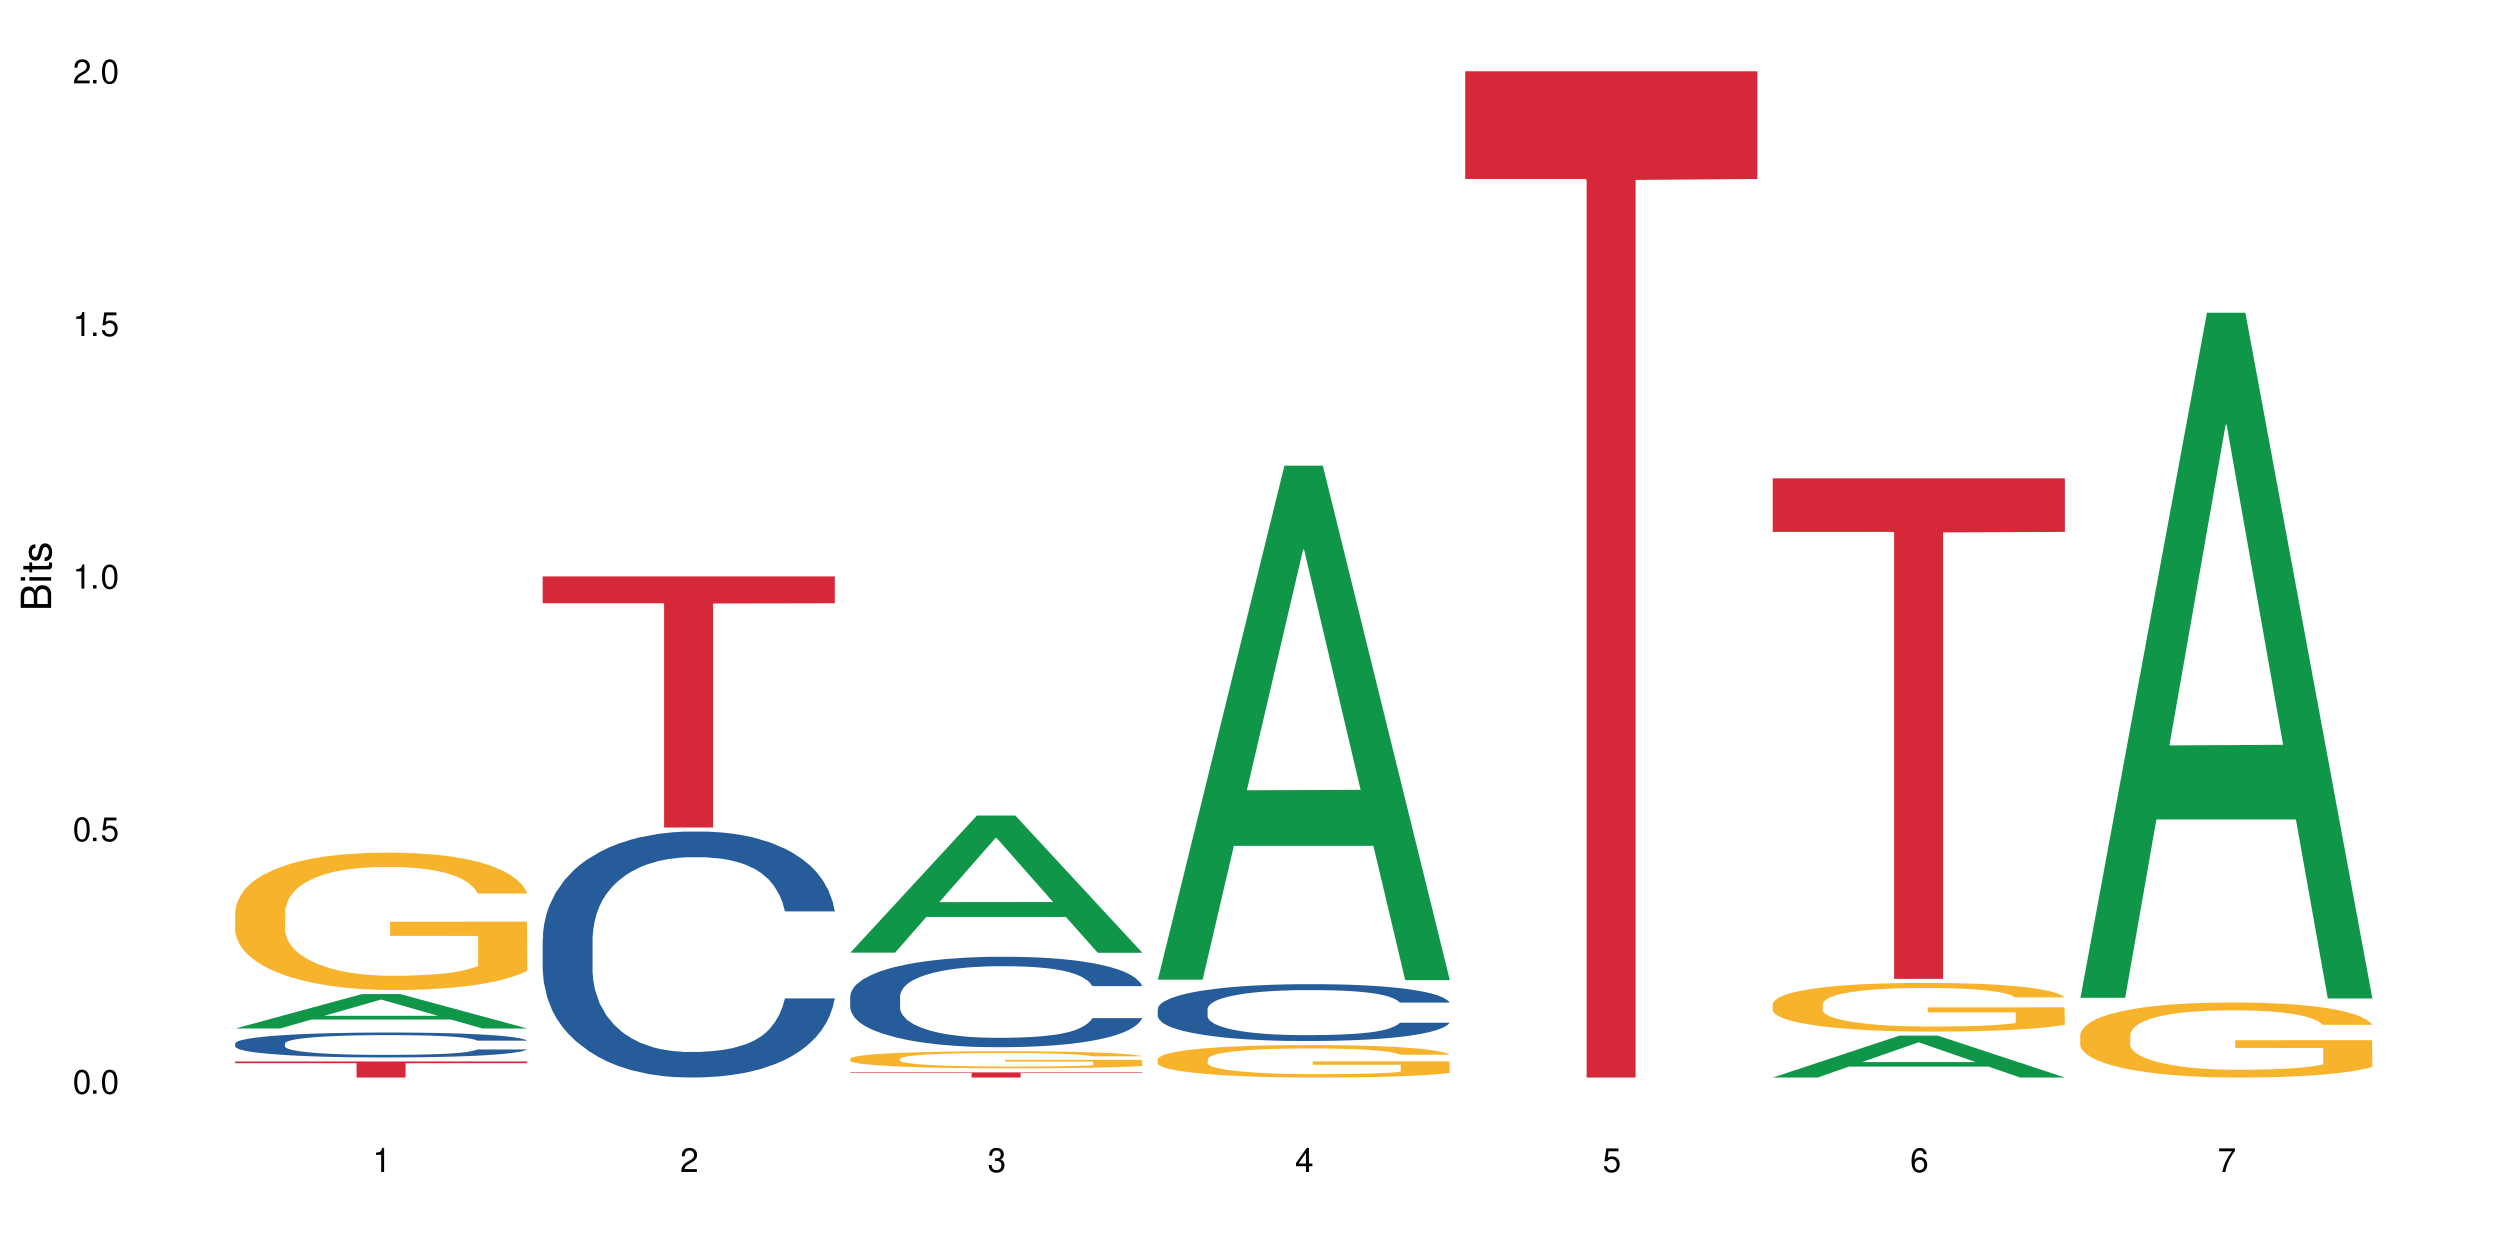 <?xml version="1.0" encoding="UTF-8"?>
<svg xmlns="http://www.w3.org/2000/svg" xmlns:xlink="http://www.w3.org/1999/xlink" width="720" height="360" viewBox="0 0 720 360">
<defs>
<g>
<g id="glyph-0-0">
</g>
<g id="glyph-0-1">
<path d="M 2.641 -6.938 C 2 -6.938 1.422 -6.656 1.078 -6.172 C 0.641 -5.562 0.406 -4.641 0.406 -3.359 C 0.406 -1.016 1.188 0.219 2.641 0.219 C 4.078 0.219 4.859 -1.016 4.859 -3.297 C 4.859 -4.641 4.656 -5.547 4.203 -6.172 C 3.844 -6.656 3.281 -6.938 2.641 -6.938 Z M 2.641 -6.188 C 3.547 -6.188 4 -5.25 4 -3.375 C 4 -1.406 3.562 -0.484 2.625 -0.484 C 1.734 -0.484 1.281 -1.438 1.281 -3.344 C 1.281 -5.25 1.734 -6.188 2.641 -6.188 Z M 2.641 -6.188 "/>
</g>
<g id="glyph-0-2">
<path d="M 1.828 -1 L 0.828 -1 L 0.828 0 L 1.828 0 Z M 1.828 -1 "/>
</g>
<g id="glyph-0-3">
<path d="M 4.562 -6.797 L 1.062 -6.797 L 0.547 -3.094 L 1.328 -3.094 C 1.719 -3.562 2.047 -3.734 2.578 -3.734 C 3.484 -3.734 4.062 -3.109 4.062 -2.094 C 4.062 -1.125 3.484 -0.531 2.578 -0.531 C 1.828 -0.531 1.375 -0.906 1.188 -1.672 L 0.328 -1.672 C 0.453 -1.109 0.547 -0.844 0.75 -0.594 C 1.125 -0.078 1.828 0.219 2.594 0.219 C 3.969 0.219 4.922 -0.781 4.922 -2.219 C 4.922 -3.562 4.031 -4.484 2.719 -4.484 C 2.25 -4.484 1.859 -4.359 1.469 -4.062 L 1.734 -5.969 L 4.562 -5.969 Z M 4.562 -6.797 "/>
</g>
<g id="glyph-0-4">
<path d="M 2.484 -4.938 L 2.484 0 L 3.328 0 L 3.328 -6.938 L 2.766 -6.938 C 2.469 -5.875 2.281 -5.734 0.984 -5.562 L 0.984 -4.938 Z M 2.484 -4.938 "/>
</g>
<g id="glyph-0-5">
<path d="M 4.859 -0.828 L 1.281 -0.828 C 1.359 -1.406 1.672 -1.781 2.5 -2.281 L 3.469 -2.828 C 4.406 -3.344 4.906 -4.062 4.906 -4.906 C 4.906 -5.484 4.672 -6.031 4.266 -6.406 C 3.859 -6.766 3.375 -6.938 2.719 -6.938 C 1.859 -6.938 1.219 -6.625 0.844 -6.031 C 0.609 -5.672 0.5 -5.234 0.484 -4.531 L 1.328 -4.531 C 1.359 -5.016 1.406 -5.281 1.531 -5.516 C 1.75 -5.938 2.188 -6.203 2.703 -6.203 C 3.469 -6.203 4.031 -5.641 4.031 -4.891 C 4.031 -4.344 3.719 -3.859 3.125 -3.516 L 2.234 -3 C 0.812 -2.172 0.406 -1.531 0.328 -0.016 L 4.859 -0.016 Z M 4.859 -0.828 "/>
</g>
<g id="glyph-0-6">
<path d="M 2.125 -3.188 L 2.578 -3.188 C 3.5 -3.188 3.984 -2.766 3.984 -1.922 C 3.984 -1.062 3.469 -0.531 2.594 -0.531 C 1.656 -0.531 1.203 -1 1.156 -2.016 L 0.312 -2.016 C 0.344 -1.453 0.438 -1.094 0.609 -0.781 C 0.953 -0.109 1.625 0.219 2.547 0.219 C 3.953 0.219 4.859 -0.625 4.859 -1.938 C 4.859 -2.828 4.516 -3.297 3.703 -3.594 C 4.344 -3.844 4.656 -4.328 4.656 -5.031 C 4.656 -6.219 3.875 -6.938 2.578 -6.938 C 1.203 -6.938 0.484 -6.172 0.453 -4.703 L 1.297 -4.703 C 1.312 -5.125 1.344 -5.359 1.453 -5.578 C 1.641 -5.969 2.062 -6.203 2.594 -6.203 C 3.344 -6.203 3.797 -5.75 3.797 -5 C 3.797 -4.516 3.609 -4.219 3.25 -4.047 C 3.016 -3.953 2.703 -3.922 2.125 -3.906 Z M 2.125 -3.188 "/>
</g>
<g id="glyph-0-7">
<path d="M 3.141 -1.672 L 3.141 0 L 3.984 0 L 3.984 -1.672 L 4.984 -1.672 L 4.984 -2.438 L 3.984 -2.438 L 3.984 -6.938 L 3.359 -6.938 L 0.266 -2.578 L 0.266 -1.672 Z M 3.141 -2.438 L 1 -2.438 L 3.141 -5.5 Z M 3.141 -2.438 "/>
</g>
<g id="glyph-0-8">
<path d="M 4.781 -5.125 C 4.609 -6.266 3.891 -6.938 2.844 -6.938 C 2.094 -6.938 1.422 -6.578 1.031 -5.953 C 0.594 -5.266 0.406 -4.422 0.406 -3.172 C 0.406 -2 0.578 -1.25 0.984 -0.641 C 1.359 -0.078 1.953 0.219 2.703 0.219 C 3.984 0.219 4.922 -0.75 4.922 -2.094 C 4.922 -3.375 4.062 -4.281 2.844 -4.281 C 2.172 -4.281 1.641 -4.031 1.281 -3.516 C 1.281 -5.234 1.828 -6.188 2.797 -6.188 C 3.391 -6.188 3.797 -5.797 3.938 -5.125 Z M 2.734 -3.531 C 3.547 -3.531 4.062 -2.953 4.062 -2.031 C 4.062 -1.156 3.484 -0.531 2.703 -0.531 C 1.922 -0.531 1.328 -1.188 1.328 -2.078 C 1.328 -2.938 1.906 -3.531 2.734 -3.531 Z M 2.734 -3.531 "/>
</g>
<g id="glyph-0-9">
<path d="M 4.984 -6.797 L 0.438 -6.797 L 0.438 -5.969 L 4.109 -5.969 C 2.5 -3.656 1.828 -2.234 1.328 0 L 2.219 0 C 2.594 -2.172 3.453 -4.047 4.984 -6.094 Z M 4.984 -6.797 "/>
</g>
<g id="glyph-1-0">
</g>
<g id="glyph-1-1">
<path d="M 0 -0.953 L 0 -4.891 C 0 -5.719 -0.234 -6.344 -0.734 -6.797 C -1.188 -7.234 -1.812 -7.469 -2.5 -7.469 C -3.547 -7.469 -4.188 -7 -4.625 -5.875 C -4.984 -6.688 -5.625 -7.094 -6.531 -7.094 C -7.172 -7.094 -7.734 -6.859 -8.141 -6.391 C -8.562 -5.922 -8.75 -5.344 -8.75 -4.5 L -8.75 -0.953 Z M -4.984 -2.062 L -7.766 -2.062 L -7.766 -4.219 C -7.766 -4.844 -7.688 -5.203 -7.453 -5.5 C -7.219 -5.812 -6.859 -5.969 -6.375 -5.969 C -5.891 -5.969 -5.531 -5.812 -5.297 -5.5 C -5.062 -5.203 -4.984 -4.844 -4.984 -4.219 Z M -0.984 -2.062 L -4 -2.062 L -4 -4.781 C -4 -5.766 -3.438 -6.359 -2.484 -6.359 C -1.547 -6.359 -0.984 -5.766 -0.984 -4.781 Z M -0.984 -2.062 "/>
</g>
<g id="glyph-1-2">
<path d="M -6.281 -1.797 L -6.281 -0.797 L 0 -0.797 L 0 -1.797 Z M -8.75 -1.797 L -8.75 -0.797 L -7.484 -0.797 L -7.484 -1.797 Z M -8.75 -1.797 "/>
</g>
<g id="glyph-1-3">
<path d="M -6.281 -3.047 L -6.281 -2.016 L -8.016 -2.016 L -8.016 -1.016 L -6.281 -1.016 L -6.281 -0.172 L -5.469 -0.172 L -5.469 -1.016 L -0.719 -1.016 C -0.078 -1.016 0.281 -1.453 0.281 -2.234 C 0.281 -2.5 0.25 -2.719 0.188 -3.047 L -0.641 -3.047 C -0.609 -2.906 -0.594 -2.766 -0.594 -2.562 C -0.594 -2.141 -0.719 -2.016 -1.156 -2.016 L -5.469 -2.016 L -5.469 -3.047 Z M -6.281 -3.047 "/>
</g>
<g id="glyph-1-4">
<path d="M -4.531 -5.25 C -5.766 -5.25 -6.469 -4.422 -6.469 -2.969 C -6.469 -1.516 -5.719 -0.562 -4.547 -0.562 C -3.562 -0.562 -3.094 -1.062 -2.734 -2.562 L -2.516 -3.484 C -2.344 -4.188 -2.094 -4.469 -1.641 -4.469 C -1.047 -4.469 -0.641 -3.875 -0.641 -3 C -0.641 -2.453 -0.797 -2 -1.062 -1.75 C -1.25 -1.594 -1.422 -1.531 -1.875 -1.469 L -1.875 -0.406 C -0.422 -0.453 0.281 -1.266 0.281 -2.922 C 0.281 -4.5 -0.5 -5.516 -1.719 -5.516 C -2.656 -5.516 -3.172 -4.984 -3.469 -3.734 L -3.703 -2.766 C -3.891 -1.953 -4.156 -1.609 -4.594 -1.609 C -5.188 -1.609 -5.547 -2.125 -5.547 -2.938 C -5.547 -3.75 -5.203 -4.172 -4.531 -4.203 Z M -4.531 -5.25 "/>
</g>
</g>
</defs>
<rect x="-72" y="-36" width="864" height="432" fill="rgb(100%, 100%, 100%)" fill-opacity="1"/>
<path fill-rule="nonzero" fill="rgb(6.275%, 58.824%, 28.235%)" fill-opacity="1" d="M 67.73 296.203 L 67.82 296.195 L 104.227 286.297 L 115.281 286.297 L 151.867 296.211 L 139.012 296.211 L 129.844 293.625 L 89.664 293.625 L 80.676 296.203 L 67.73 296.203 L 93.527 292.555 L 126.156 292.543 L 109.887 287.914 L 109.707 287.906 L 109.527 287.934 L 93.438 292.543 L 93.527 292.555 Z M 67.73 296.203 "/>
<path fill-rule="nonzero" fill="rgb(14.51%, 36.078%, 60%)" fill-opacity="1" d="M 67.73 300.496 L 67.832 300.492 L 67.832 300.332 L 68.141 300.086 L 68.859 299.77 L 69.578 299.555 L 71.426 299.168 L 73.988 298.793 L 76.656 298.504 L 78.605 298.332 L 80.352 298.203 L 84.352 297.961 L 86.918 297.836 L 89.688 297.723 L 93.074 297.613 L 95.535 297.547 L 101.078 297.441 L 105.18 297.395 L 108.363 297.375 L 115.238 297.375 L 119.34 297.402 L 122.316 297.438 L 125.598 297.488 L 128.371 297.547 L 133.191 297.691 L 137.5 297.875 L 139.449 297.98 L 142.527 298.184 L 144.891 298.379 L 146.531 298.551 L 148.379 298.793 L 150.02 299.086 L 151.25 299.422 L 151.867 299.703 L 137.5 299.703 L 136.785 299.441 L 135.961 299.238 L 134.422 298.969 L 132.883 298.781 L 130.73 298.59 L 128.781 298.465 L 126.113 298.34 L 123.754 298.262 L 121.289 298.203 L 118.93 298.164 L 114.414 298.125 L 109.184 298.125 L 107.234 298.137 L 103.23 298.191 L 101.078 298.234 L 98 298.328 L 95.844 298.414 L 93.281 298.543 L 91.535 298.656 L 89.379 298.824 L 87.84 298.977 L 86.098 299.191 L 85.07 299.355 L 84.148 299.539 L 83.328 299.758 L 82.711 299.984 L 82.301 300.23 L 82.094 300.465 L 82.094 301.48 L 82.301 301.715 L 82.812 301.992 L 84.148 302.391 L 86.098 302.738 L 88.355 303.016 L 90.508 303.211 L 91.742 303.305 L 93.383 303.41 L 95.945 303.539 L 99.641 303.672 L 101.797 303.723 L 105.078 303.773 L 108.465 303.801 L 112.98 303.801 L 116.98 303.773 L 119.648 303.742 L 122.418 303.691 L 126.215 303.578 L 128.574 303.473 L 130.629 303.348 L 132.168 303.227 L 133.191 303.121 L 134.73 302.918 L 135.961 302.695 L 136.887 302.465 L 137.5 302.242 L 151.867 302.242 L 151.25 302.504 L 150.328 302.758 L 149.402 302.949 L 147.969 303.18 L 146.324 303.383 L 143.965 303.613 L 142.016 303.762 L 139.449 303.926 L 137.09 304.051 L 134.527 304.164 L 130.73 304.293 L 128.266 304.359 L 125.598 304.418 L 122.418 304.469 L 118.418 304.516 L 114.109 304.543 L 110.105 304.551 L 105.797 304.535 L 102.617 304.508 L 98.41 304.449 L 93.176 304.332 L 89.379 304.207 L 86.406 304.082 L 83.84 303.953 L 80.969 303.773 L 77.273 303.488 L 75.016 303.266 L 73.477 303.082 L 71.734 302.824 L 70.5 302.594 L 69.066 302.227 L 68.039 301.762 L 67.73 301.402 Z M 67.73 300.496 "/>
<path fill-rule="nonzero" fill="rgb(96.863%, 70.196%, 16.863%)" fill-opacity="1" d="M 67.73 262.504 L 67.832 262.469 L 67.832 261.746 L 68.242 260.117 L 69.27 257.879 L 70.605 256.035 L 72.039 254.59 L 72.965 253.828 L 74.504 252.746 L 75.836 251.949 L 79.223 250.324 L 83.531 248.805 L 85.891 248.152 L 88.559 247.539 L 92.355 246.852 L 94.102 246.602 L 99.438 246.023 L 105.488 245.66 L 112.16 245.551 L 115.238 245.586 L 119.441 245.73 L 125.188 246.129 L 128.473 246.492 L 131.039 246.852 L 133.707 247.324 L 136.988 248.047 L 140.066 248.914 L 142.527 249.781 L 144.992 250.863 L 147.043 252.023 L 148.789 253.285 L 150.328 254.805 L 151.25 256.07 L 151.867 257.336 L 137.605 257.336 L 136.785 256.07 L 135.859 255.094 L 134.32 253.902 L 132.781 253.035 L 131.242 252.348 L 128.371 251.406 L 125.906 250.828 L 122.828 250.324 L 119.855 249.996 L 116.469 249.781 L 114.414 249.707 L 108.977 249.707 L 104.055 249.961 L 101.18 250.25 L 99.129 250.539 L 96.254 251.082 L 94.512 251.516 L 93.484 251.805 L 90.406 252.926 L 88.355 253.938 L 87.227 254.625 L 85.789 255.707 L 84.762 256.684 L 83.633 258.129 L 83.02 259.215 L 82.199 261.672 L 82.094 268.18 L 82.402 269.551 L 83.02 271.035 L 83.84 272.336 L 85.07 273.711 L 86.301 274.758 L 88.457 276.168 L 90.305 277.105 L 91.742 277.723 L 94.512 278.699 L 95.641 279.023 L 98.309 279.672 L 101.078 280.18 L 104.465 280.613 L 107.027 280.828 L 111.133 281.012 L 116.363 281.012 L 122.52 280.793 L 126.422 280.504 L 129.09 280.215 L 130.832 279.961 L 132.988 279.566 L 134.527 279.203 L 135.961 278.805 L 137.707 278.191 L 137.707 269.551 L 112.363 269.516 L 112.363 265.469 L 151.762 265.434 L 151.867 279.566 L 149.711 280.539 L 147.043 281.48 L 144.48 282.203 L 141.812 282.816 L 138.016 283.504 L 134.938 283.938 L 130.215 284.445 L 125.906 284.77 L 121.395 284.988 L 117.391 285.094 L 112.672 285.133 L 108.465 285.059 L 103.949 284.844 L 100.359 284.555 L 97.074 284.191 L 93.793 283.723 L 89.688 282.961 L 87.02 282.348 L 84.25 281.59 L 81.48 280.684 L 79.016 279.711 L 77.375 278.949 L 75.734 278.082 L 73.988 277 L 72.348 275.77 L 71.117 274.648 L 69.988 273.383 L 69.168 272.191 L 68.348 270.566 L 67.938 269.262 L 67.73 268.145 Z M 67.73 262.504 "/>
<path fill-rule="nonzero" fill="rgb(83.922%, 15.686%, 22.353%)" fill-opacity="1" d="M 67.73 305.711 L 151.867 305.711 L 151.867 306.207 L 116.801 306.211 L 116.801 310.332 L 102.695 310.332 L 102.695 306.215 L 102.488 306.207 L 67.73 306.207 Z M 67.73 305.711 "/>
<path fill-rule="nonzero" fill="rgb(14.51%, 36.078%, 60%)" fill-opacity="1" d="M 156.293 270.32 L 156.398 270.254 L 156.398 268.699 L 156.703 266.242 L 157.422 263.133 L 158.141 260.996 L 159.988 257.176 L 162.555 253.484 L 165.223 250.637 L 167.172 248.953 L 168.914 247.656 L 172.918 245.262 L 175.48 244.031 L 178.25 242.93 L 181.637 241.832 L 184.102 241.184 L 189.641 240.148 L 193.746 239.695 L 196.926 239.5 L 203.801 239.5 L 207.902 239.758 L 210.879 240.082 L 214.164 240.602 L 216.934 241.184 L 221.754 242.609 L 226.066 244.422 L 228.016 245.457 L 231.094 247.465 L 233.453 249.406 L 235.094 251.09 L 236.941 253.484 L 238.582 256.398 L 239.812 259.699 L 240.43 262.484 L 226.066 262.484 L 225.348 259.895 L 224.527 257.887 L 222.988 255.234 L 221.449 253.355 L 219.293 251.477 L 217.344 250.246 L 214.676 249.02 L 212.316 248.242 L 209.855 247.656 L 207.492 247.27 L 202.98 246.883 L 197.746 246.883 L 195.797 247.012 L 191.797 247.527 L 189.641 247.98 L 186.562 248.887 L 184.406 249.73 L 181.844 251.023 L 180.098 252.125 L 177.945 253.809 L 176.406 255.297 L 174.66 257.434 L 173.633 259.055 L 172.711 260.867 L 171.891 263.004 L 171.273 265.27 L 170.863 267.664 L 170.66 269.996 L 170.66 280.031 L 170.863 282.363 L 171.379 285.082 L 172.711 289.031 L 174.66 292.461 L 176.918 295.184 L 179.074 297.125 L 180.305 298.031 L 181.945 299.066 L 184.512 300.363 L 188.203 301.656 L 190.359 302.176 L 193.641 302.691 L 197.027 302.953 L 201.543 302.953 L 205.543 302.691 L 208.211 302.367 L 210.98 301.852 L 214.777 300.75 L 217.137 299.715 L 219.191 298.484 L 220.73 297.254 L 221.754 296.219 L 223.293 294.211 L 224.527 292.008 L 225.449 289.742 L 226.066 287.543 L 240.43 287.543 L 239.812 290.133 L 238.891 292.656 L 237.969 294.535 L 236.531 296.801 L 234.891 298.809 L 232.527 301.074 L 230.578 302.562 L 228.016 304.18 L 225.656 305.41 L 223.09 306.512 L 219.293 307.809 L 216.832 308.453 L 214.164 309.039 L 210.98 309.555 L 206.98 310.008 L 202.672 310.27 L 198.668 310.332 L 194.359 310.203 L 191.18 309.945 L 186.973 309.359 L 181.738 308.195 L 177.945 306.965 L 174.969 305.734 L 172.402 304.441 L 169.531 302.691 L 165.836 299.844 L 163.578 297.641 L 162.039 295.828 L 160.297 293.305 L 159.066 291.039 L 157.629 287.414 L 156.602 282.816 L 156.293 279.254 Z M 156.293 270.32 "/>
<path fill-rule="nonzero" fill="rgb(83.922%, 15.686%, 22.353%)" fill-opacity="1" d="M 156.293 166 L 240.43 166 L 240.43 173.742 L 205.363 173.812 L 205.363 238.336 L 191.258 238.336 L 191.258 173.879 L 191.051 173.742 L 156.293 173.742 Z M 156.293 166 "/>
<path fill-rule="nonzero" fill="rgb(6.275%, 58.824%, 28.235%)" fill-opacity="1" d="M 244.859 274.363 L 244.949 274.324 L 281.352 234.871 L 292.41 234.871 L 328.992 274.398 L 316.141 274.398 L 306.969 264.082 L 266.789 264.082 L 257.801 274.363 L 244.859 274.363 L 270.656 259.812 L 303.285 259.773 L 287.016 241.328 L 286.836 241.293 L 286.656 241.402 L 270.566 259.773 L 270.656 259.812 Z M 244.859 274.363 "/>
<path fill-rule="nonzero" fill="rgb(14.51%, 36.078%, 60%)" fill-opacity="1" d="M 244.859 286.891 L 244.961 286.867 L 244.961 286.297 L 245.27 285.391 L 245.988 284.25 L 246.703 283.465 L 248.551 282.059 L 251.117 280.703 L 253.785 279.656 L 255.734 279.039 L 257.477 278.562 L 261.48 277.68 L 264.043 277.23 L 266.816 276.824 L 270.199 276.418 L 272.664 276.18 L 278.203 275.801 L 282.309 275.633 L 285.488 275.562 L 292.363 275.562 L 296.469 275.656 L 299.441 275.777 L 302.727 275.969 L 305.496 276.18 L 310.32 276.703 L 314.629 277.371 L 316.578 277.754 L 319.656 278.488 L 322.016 279.203 L 323.656 279.824 L 325.504 280.703 L 327.145 281.773 L 328.379 282.988 L 328.992 284.012 L 314.629 284.012 L 313.91 283.059 L 313.09 282.32 L 311.551 281.348 L 310.012 280.656 L 307.855 279.965 L 305.906 279.512 L 303.238 279.062 L 300.879 278.777 L 298.418 278.562 L 296.059 278.418 L 291.543 278.277 L 286.309 278.277 L 284.359 278.324 L 280.359 278.512 L 278.203 278.68 L 275.125 279.012 L 272.973 279.324 L 270.406 279.797 L 268.66 280.203 L 266.508 280.82 L 264.969 281.371 L 263.223 282.156 L 262.199 282.75 L 261.273 283.418 L 260.453 284.203 L 259.84 285.035 L 259.426 285.914 L 259.223 286.773 L 259.223 290.461 L 259.426 291.316 L 259.941 292.316 L 261.273 293.77 L 263.223 295.031 L 265.48 296.031 L 267.637 296.742 L 268.867 297.078 L 270.508 297.457 L 273.074 297.934 L 276.77 298.41 L 278.922 298.602 L 282.207 298.789 L 285.59 298.887 L 290.105 298.887 L 294.109 298.789 L 296.773 298.672 L 299.547 298.48 L 303.344 298.078 L 305.703 297.695 L 307.754 297.242 L 309.293 296.793 L 310.32 296.41 L 311.859 295.672 L 313.09 294.863 L 314.012 294.031 L 314.629 293.223 L 328.992 293.223 L 328.379 294.172 L 327.453 295.102 L 326.531 295.793 L 325.094 296.625 L 323.453 297.363 L 321.094 298.195 L 319.145 298.742 L 316.578 299.336 L 314.219 299.789 L 311.652 300.195 L 307.855 300.672 L 305.395 300.91 L 302.727 301.121 L 299.547 301.312 L 295.543 301.48 L 291.234 301.574 L 287.234 301.598 L 282.926 301.551 L 279.742 301.457 L 275.535 301.242 L 270.305 300.812 L 266.508 300.359 L 263.531 299.91 L 260.965 299.434 L 258.094 298.789 L 254.398 297.742 L 252.145 296.934 L 250.605 296.27 L 248.859 295.34 L 247.629 294.508 L 246.191 293.176 L 245.164 291.484 L 244.859 290.176 Z M 244.859 286.891 "/>
<path fill-rule="nonzero" fill="rgb(96.863%, 70.196%, 16.863%)" fill-opacity="1" d="M 244.859 304.871 L 244.961 304.867 L 244.961 304.777 L 245.371 304.574 L 246.398 304.297 L 247.73 304.066 L 249.168 303.887 L 250.09 303.793 L 251.629 303.656 L 252.965 303.559 L 256.348 303.355 L 260.66 303.168 L 263.02 303.086 L 265.688 303.012 L 269.484 302.926 L 271.227 302.895 L 276.562 302.82 L 282.617 302.777 L 289.285 302.762 L 292.363 302.766 L 296.57 302.785 L 302.316 302.836 L 305.598 302.879 L 308.164 302.926 L 310.832 302.984 L 314.117 303.074 L 317.195 303.18 L 319.656 303.289 L 322.117 303.422 L 324.172 303.566 L 325.914 303.723 L 327.453 303.914 L 328.379 304.07 L 328.992 304.227 L 314.73 304.227 L 313.91 304.07 L 312.988 303.949 L 311.449 303.801 L 309.91 303.691 L 308.371 303.609 L 305.496 303.492 L 303.035 303.418 L 299.957 303.355 L 296.98 303.316 L 293.594 303.289 L 291.543 303.281 L 286.105 303.281 L 281.18 303.312 L 278.309 303.348 L 276.254 303.383 L 273.383 303.449 L 271.637 303.504 L 270.613 303.539 L 267.535 303.68 L 265.48 303.805 L 264.352 303.891 L 262.918 304.027 L 261.891 304.148 L 260.762 304.328 L 260.145 304.461 L 259.324 304.766 L 259.223 305.574 L 259.531 305.746 L 260.145 305.93 L 260.965 306.094 L 262.199 306.266 L 263.43 306.395 L 265.582 306.57 L 267.43 306.688 L 268.867 306.762 L 271.637 306.883 L 272.766 306.926 L 275.434 307.004 L 278.203 307.066 L 281.59 307.121 L 284.156 307.148 L 288.258 307.172 L 293.492 307.172 L 299.648 307.145 L 303.547 307.109 L 306.215 307.074 L 307.961 307.043 L 310.113 306.992 L 311.652 306.945 L 313.09 306.898 L 314.832 306.82 L 314.832 305.746 L 289.492 305.742 L 289.492 305.238 L 328.891 305.234 L 328.992 306.992 L 326.84 307.113 L 324.172 307.23 L 321.605 307.32 L 318.938 307.395 L 315.141 307.48 L 312.062 307.535 L 307.344 307.598 L 303.035 307.641 L 298.52 307.668 L 294.52 307.68 L 289.797 307.684 L 285.59 307.676 L 281.078 307.648 L 277.484 307.613 L 274.203 307.566 L 270.918 307.508 L 266.816 307.414 L 264.148 307.34 L 261.379 307.242 L 258.605 307.133 L 256.145 307.012 L 254.504 306.914 L 252.859 306.809 L 251.117 306.672 L 249.477 306.52 L 248.242 306.379 L 247.113 306.223 L 246.293 306.074 L 245.473 305.871 L 245.062 305.711 L 244.859 305.57 Z M 244.859 304.871 "/>
<path fill-rule="nonzero" fill="rgb(83.922%, 15.686%, 22.353%)" fill-opacity="1" d="M 244.859 308.848 L 328.992 308.848 L 328.992 309.008 L 293.93 309.008 L 293.93 310.332 L 279.82 310.332 L 279.82 309.008 L 244.859 309.008 Z M 244.859 308.848 "/>
<path fill-rule="nonzero" fill="rgb(6.275%, 58.824%, 28.235%)" fill-opacity="1" d="M 333.422 282.145 L 333.512 282.004 L 369.914 134.109 L 380.973 134.109 L 417.555 282.281 L 404.703 282.281 L 395.535 243.605 L 355.355 243.605 L 346.363 282.145 L 333.422 282.145 L 359.219 227.605 L 391.848 227.465 L 375.578 158.316 L 375.398 158.176 L 375.219 158.594 L 359.129 227.465 L 359.219 227.605 Z M 333.422 282.145 "/>
<path fill-rule="nonzero" fill="rgb(14.51%, 36.078%, 60%)" fill-opacity="1" d="M 333.422 290.57 L 333.523 290.555 L 333.523 290.195 L 333.832 289.625 L 334.551 288.91 L 335.27 288.414 L 337.113 287.531 L 339.68 286.68 L 342.348 286.02 L 344.297 285.633 L 346.043 285.332 L 350.043 284.777 L 352.609 284.496 L 355.379 284.238 L 358.766 283.984 L 361.227 283.836 L 366.766 283.598 L 370.871 283.492 L 374.051 283.445 L 380.926 283.445 L 385.031 283.508 L 388.008 283.582 L 391.289 283.703 L 394.059 283.836 L 398.883 284.164 L 403.191 284.586 L 405.141 284.824 L 408.219 285.289 L 410.578 285.738 L 412.223 286.125 L 414.066 286.68 L 415.711 287.352 L 416.941 288.117 L 417.555 288.758 L 403.191 288.758 L 402.473 288.16 L 401.652 287.695 L 400.113 287.082 L 398.574 286.648 L 396.422 286.215 L 394.469 285.93 L 391.805 285.648 L 389.441 285.469 L 386.98 285.332 L 384.621 285.242 L 380.105 285.152 L 374.875 285.152 L 372.922 285.184 L 368.922 285.301 L 366.766 285.406 L 363.688 285.617 L 361.535 285.812 L 358.969 286.109 L 357.227 286.363 L 355.07 286.754 L 353.531 287.098 L 351.789 287.594 L 350.762 287.965 L 349.836 288.387 L 349.016 288.879 L 348.402 289.402 L 347.992 289.957 L 347.785 290.496 L 347.785 292.812 L 347.992 293.352 L 348.504 293.98 L 349.836 294.895 L 351.789 295.688 L 354.043 296.316 L 356.199 296.766 L 357.43 296.973 L 359.07 297.215 L 361.637 297.512 L 365.332 297.812 L 367.484 297.93 L 370.77 298.051 L 374.156 298.109 L 378.668 298.109 L 382.672 298.051 L 385.34 297.977 L 388.109 297.855 L 391.906 297.602 L 394.266 297.363 L 396.316 297.078 L 397.855 296.793 L 398.883 296.555 L 400.422 296.09 L 401.652 295.582 L 402.578 295.059 L 403.191 294.551 L 417.555 294.551 L 416.941 295.148 L 416.016 295.73 L 415.094 296.164 L 413.656 296.691 L 412.016 297.152 L 409.656 297.676 L 407.707 298.02 L 405.141 298.395 L 402.781 298.68 L 400.215 298.934 L 396.422 299.234 L 393.957 299.383 L 391.289 299.52 L 388.109 299.637 L 384.109 299.742 L 379.797 299.801 L 375.797 299.816 L 371.488 299.785 L 368.305 299.727 L 364.102 299.594 L 358.867 299.324 L 355.07 299.039 L 352.094 298.754 L 349.531 298.457 L 346.656 298.051 L 342.965 297.395 L 340.707 296.883 L 339.168 296.465 L 337.422 295.883 L 336.191 295.359 L 334.754 294.52 L 333.73 293.457 L 333.422 292.633 Z M 333.422 290.57 "/>
<path fill-rule="nonzero" fill="rgb(96.863%, 70.196%, 16.863%)" fill-opacity="1" d="M 333.422 304.984 L 333.523 304.977 L 333.523 304.809 L 333.934 304.422 L 334.961 303.895 L 336.293 303.457 L 337.73 303.117 L 338.652 302.938 L 340.191 302.68 L 341.527 302.492 L 344.914 302.109 L 349.223 301.75 L 351.582 301.598 L 354.25 301.449 L 358.047 301.289 L 359.789 301.227 L 365.125 301.094 L 371.18 301.008 L 377.848 300.98 L 380.926 300.988 L 385.133 301.023 L 390.879 301.117 L 394.164 301.203 L 396.727 301.289 L 399.395 301.398 L 402.68 301.57 L 405.758 301.773 L 408.219 301.98 L 410.684 302.234 L 412.734 302.508 L 414.477 302.809 L 416.016 303.168 L 416.941 303.465 L 417.555 303.766 L 403.293 303.766 L 402.473 303.465 L 401.551 303.234 L 400.012 302.953 L 398.473 302.75 L 396.934 302.586 L 394.059 302.363 L 391.598 302.227 L 388.52 302.109 L 385.543 302.031 L 382.156 301.98 L 380.105 301.965 L 374.668 301.965 L 369.742 302.023 L 366.871 302.09 L 364.816 302.16 L 361.945 302.289 L 360.199 302.391 L 359.176 302.457 L 356.098 302.723 L 354.043 302.961 L 352.914 303.125 L 351.48 303.379 L 350.453 303.609 L 349.324 303.953 L 348.711 304.211 L 347.887 304.789 L 347.785 306.328 L 348.094 306.652 L 348.711 307 L 349.531 307.309 L 350.762 307.633 L 351.992 307.883 L 354.148 308.215 L 355.992 308.438 L 357.43 308.582 L 360.199 308.812 L 361.328 308.891 L 363.996 309.043 L 366.766 309.164 L 370.152 309.266 L 372.719 309.316 L 376.824 309.359 L 382.055 309.359 L 388.211 309.309 L 392.109 309.238 L 394.777 309.172 L 396.523 309.109 L 398.676 309.016 L 400.215 308.934 L 401.652 308.836 L 403.398 308.691 L 403.398 306.652 L 378.055 306.645 L 378.055 305.688 L 417.453 305.68 L 417.555 309.016 L 415.402 309.246 L 412.734 309.469 L 410.168 309.641 L 407.5 309.785 L 403.703 309.949 L 400.625 310.051 L 395.906 310.172 L 391.598 310.246 L 387.082 310.297 L 383.082 310.324 L 378.363 310.332 L 374.156 310.316 L 369.641 310.266 L 366.051 310.195 L 362.766 310.109 L 359.484 310 L 355.379 309.82 L 352.711 309.676 L 349.941 309.496 L 347.172 309.281 L 344.707 309.051 L 343.066 308.871 L 341.426 308.668 L 339.68 308.41 L 338.039 308.121 L 336.809 307.855 L 335.68 307.559 L 334.859 307.273 L 334.035 306.891 L 333.625 306.582 L 333.422 306.32 Z M 333.422 304.984 "/>
<path fill-rule="nonzero" fill="rgb(83.922%, 15.686%, 22.353%)" fill-opacity="1" d="M 421.984 20.527 L 506.121 20.527 L 506.121 51.547 L 471.055 51.82 L 471.055 310.332 L 456.945 310.332 L 456.945 52.094 L 456.742 51.547 L 421.984 51.547 Z M 421.984 20.527 "/>
<path fill-rule="nonzero" fill="rgb(6.275%, 58.824%, 28.235%)" fill-opacity="1" d="M 510.547 310.32 L 510.637 310.309 L 547.043 298.262 L 558.098 298.262 L 594.684 310.332 L 581.828 310.332 L 572.66 307.18 L 532.48 307.18 L 523.492 310.32 L 510.547 310.32 L 536.348 305.879 L 568.977 305.867 L 552.707 300.234 L 552.527 300.223 L 552.348 300.254 L 536.258 305.867 L 536.348 305.879 Z M 510.547 310.32 "/>
<path fill-rule="nonzero" fill="rgb(96.863%, 70.196%, 16.863%)" fill-opacity="1" d="M 510.547 289.082 L 510.652 289.07 L 510.652 288.812 L 511.062 288.238 L 512.086 287.441 L 513.422 286.789 L 514.855 286.277 L 515.781 286.008 L 517.32 285.625 L 518.652 285.344 L 522.039 284.766 L 526.348 284.23 L 528.707 284 L 531.375 283.781 L 535.172 283.539 L 536.918 283.449 L 542.254 283.242 L 548.305 283.113 L 554.977 283.078 L 558.055 283.09 L 562.262 283.141 L 568.008 283.281 L 571.289 283.41 L 573.855 283.539 L 576.523 283.703 L 579.805 283.961 L 582.883 284.266 L 585.348 284.574 L 587.809 284.957 L 589.859 285.367 L 591.605 285.816 L 593.145 286.355 L 594.066 286.801 L 594.684 287.25 L 580.422 287.25 L 579.602 286.801 L 578.676 286.457 L 577.137 286.035 L 575.598 285.727 L 574.059 285.484 L 571.188 285.152 L 568.723 284.945 L 565.645 284.766 L 562.672 284.652 L 559.285 284.574 L 557.234 284.551 L 551.793 284.551 L 546.871 284.641 L 543.996 284.742 L 541.945 284.844 L 539.07 285.035 L 537.328 285.188 L 536.301 285.293 L 533.223 285.688 L 531.172 286.047 L 530.043 286.289 L 528.605 286.676 L 527.582 287.02 L 526.453 287.531 L 525.836 287.918 L 525.016 288.785 L 524.914 291.09 L 525.219 291.578 L 525.836 292.102 L 526.656 292.562 L 527.887 293.051 L 529.121 293.422 L 531.273 293.922 L 533.121 294.254 L 534.559 294.473 L 537.328 294.816 L 538.457 294.934 L 541.125 295.164 L 543.895 295.344 L 547.281 295.496 L 549.844 295.574 L 553.949 295.637 L 559.184 295.637 L 565.34 295.559 L 569.238 295.457 L 571.906 295.355 L 573.648 295.266 L 575.805 295.125 L 577.344 294.996 L 578.781 294.855 L 580.523 294.637 L 580.523 291.578 L 555.18 291.566 L 555.18 290.133 L 594.582 290.117 L 594.684 295.125 L 592.527 295.469 L 589.859 295.805 L 587.297 296.059 L 584.629 296.277 L 580.832 296.52 L 577.754 296.676 L 573.035 296.852 L 568.723 296.969 L 564.211 297.047 L 560.207 297.082 L 555.488 297.098 L 551.281 297.07 L 546.766 296.992 L 543.176 296.891 L 539.895 296.762 L 536.609 296.598 L 532.504 296.328 L 529.836 296.109 L 527.066 295.844 L 524.297 295.523 L 521.836 295.176 L 520.191 294.906 L 518.551 294.602 L 516.809 294.215 L 515.164 293.781 L 513.934 293.383 L 512.805 292.934 L 511.984 292.512 L 511.164 291.938 L 510.754 291.477 L 510.547 291.078 Z M 510.547 289.082 "/>
<path fill-rule="nonzero" fill="rgb(83.922%, 15.686%, 22.353%)" fill-opacity="1" d="M 510.547 137.762 L 594.684 137.762 L 594.684 153.195 L 559.617 153.328 L 559.617 281.914 L 545.512 281.914 L 545.512 153.465 L 545.305 153.195 L 510.547 153.195 Z M 510.547 137.762 "/>
<path fill-rule="nonzero" fill="rgb(6.275%, 58.824%, 28.235%)" fill-opacity="1" d="M 599.113 287.371 L 599.203 287.184 L 635.605 90.07 L 646.664 90.07 L 683.246 287.555 L 670.395 287.555 L 661.223 236.004 L 621.043 236.004 L 612.055 287.371 L 599.113 287.371 L 624.91 214.68 L 657.539 214.496 L 641.27 122.336 L 641.09 122.152 L 640.91 122.707 L 624.82 214.496 L 624.91 214.68 Z M 599.113 287.371 "/>
<path fill-rule="nonzero" fill="rgb(96.863%, 70.196%, 16.863%)" fill-opacity="1" d="M 599.113 297.977 L 599.215 297.957 L 599.215 297.562 L 599.625 296.672 L 600.652 295.449 L 601.984 294.441 L 603.422 293.652 L 604.344 293.238 L 605.883 292.648 L 607.219 292.211 L 610.602 291.324 L 614.914 290.496 L 617.273 290.141 L 619.941 289.805 L 623.738 289.43 L 625.48 289.293 L 630.816 288.977 L 636.871 288.777 L 643.539 288.719 L 646.617 288.738 L 650.824 288.816 L 656.57 289.035 L 659.852 289.23 L 662.418 289.43 L 665.086 289.688 L 668.367 290.082 L 671.445 290.555 L 673.91 291.027 L 676.371 291.621 L 678.426 292.25 L 680.168 292.941 L 681.707 293.773 L 682.633 294.461 L 683.246 295.152 L 668.984 295.152 L 668.164 294.461 L 667.242 293.93 L 665.703 293.277 L 664.164 292.805 L 662.625 292.43 L 659.75 291.918 L 657.289 291.602 L 654.211 291.324 L 651.234 291.145 L 647.848 291.027 L 645.797 290.988 L 640.359 290.988 L 635.434 291.125 L 632.559 291.285 L 630.508 291.441 L 627.637 291.738 L 625.891 291.977 L 624.863 292.133 L 621.785 292.746 L 619.734 293.297 L 618.605 293.672 L 617.168 294.266 L 616.145 294.797 L 615.016 295.586 L 614.398 296.18 L 613.578 297.523 L 613.477 301.074 L 613.785 301.824 L 614.398 302.633 L 615.219 303.344 L 616.453 304.094 L 617.684 304.668 L 619.836 305.438 L 621.684 305.949 L 623.121 306.285 L 625.891 306.82 L 627.02 306.996 L 629.688 307.352 L 632.457 307.629 L 635.844 307.863 L 638.41 307.984 L 642.512 308.082 L 647.746 308.082 L 653.902 307.965 L 657.801 307.805 L 660.469 307.648 L 662.211 307.512 L 664.367 307.293 L 665.906 307.094 L 667.344 306.879 L 669.086 306.543 L 669.086 301.824 L 643.742 301.805 L 643.742 299.594 L 683.145 299.574 L 683.246 307.293 L 681.094 307.824 L 678.426 308.34 L 675.859 308.734 L 673.191 309.07 L 669.395 309.445 L 666.316 309.68 L 661.598 309.957 L 657.289 310.137 L 652.773 310.254 L 648.773 310.312 L 644.051 310.332 L 639.844 310.293 L 635.332 310.176 L 631.738 310.016 L 628.457 309.82 L 625.172 309.562 L 621.07 309.148 L 618.402 308.812 L 615.629 308.398 L 612.859 307.906 L 610.398 307.371 L 608.758 306.957 L 607.113 306.484 L 605.371 305.891 L 603.73 305.219 L 602.496 304.609 L 601.367 303.918 L 600.547 303.266 L 599.727 302.379 L 599.316 301.668 L 599.113 301.055 Z M 599.113 297.977 "/>
<g fill="rgb(0%, 0%, 0%)" fill-opacity="1">
<use xlink:href="#glyph-0-1" x="20.965" y="314.993"/>
<use xlink:href="#glyph-0-2" x="25.965" y="314.993"/>
<use xlink:href="#glyph-0-1" x="28.965" y="314.993"/>
</g>
<g fill="rgb(0%, 0%, 0%)" fill-opacity="1">
<use xlink:href="#glyph-0-1" x="20.965" y="242.251"/>
<use xlink:href="#glyph-0-2" x="25.965" y="242.251"/>
<use xlink:href="#glyph-0-3" x="28.965" y="242.251"/>
</g>
<g fill="rgb(0%, 0%, 0%)" fill-opacity="1">
<use xlink:href="#glyph-0-4" x="20.965" y="169.509"/>
<use xlink:href="#glyph-0-2" x="25.965" y="169.509"/>
<use xlink:href="#glyph-0-1" x="28.965" y="169.509"/>
</g>
<g fill="rgb(0%, 0%, 0%)" fill-opacity="1">
<use xlink:href="#glyph-0-4" x="20.965" y="96.767"/>
<use xlink:href="#glyph-0-2" x="25.965" y="96.767"/>
<use xlink:href="#glyph-0-3" x="28.965" y="96.767"/>
</g>
<g fill="rgb(0%, 0%, 0%)" fill-opacity="1">
<use xlink:href="#glyph-0-5" x="20.965" y="24.024"/>
<use xlink:href="#glyph-0-2" x="25.965" y="24.024"/>
<use xlink:href="#glyph-0-1" x="28.965" y="24.024"/>
</g>
<g fill="rgb(0%, 0%, 0%)" fill-opacity="1">
<use xlink:href="#glyph-0-4" x="107.297" y="337.532"/>
</g>
<g fill="rgb(0%, 0%, 0%)" fill-opacity="1">
<use xlink:href="#glyph-0-5" x="195.863" y="337.532"/>
</g>
<g fill="rgb(0%, 0%, 0%)" fill-opacity="1">
<use xlink:href="#glyph-0-6" x="284.426" y="337.532"/>
</g>
<g fill="rgb(0%, 0%, 0%)" fill-opacity="1">
<use xlink:href="#glyph-0-7" x="372.988" y="337.532"/>
</g>
<g fill="rgb(0%, 0%, 0%)" fill-opacity="1">
<use xlink:href="#glyph-0-3" x="461.551" y="337.532"/>
</g>
<g fill="rgb(0%, 0%, 0%)" fill-opacity="1">
<use xlink:href="#glyph-0-8" x="550.117" y="337.532"/>
</g>
<g fill="rgb(0%, 0%, 0%)" fill-opacity="1">
<use xlink:href="#glyph-0-9" x="638.68" y="337.532"/>
</g>
<g fill="rgb(0%, 0%, 0%)" fill-opacity="1">
<use xlink:href="#glyph-1-1" x="14.725" y="176.012"/>
<use xlink:href="#glyph-1-2" x="14.725" y="168.012"/>
<use xlink:href="#glyph-1-3" x="14.725" y="165.012"/>
<use xlink:href="#glyph-1-4" x="14.725" y="162.012"/>
</g>
</svg>
